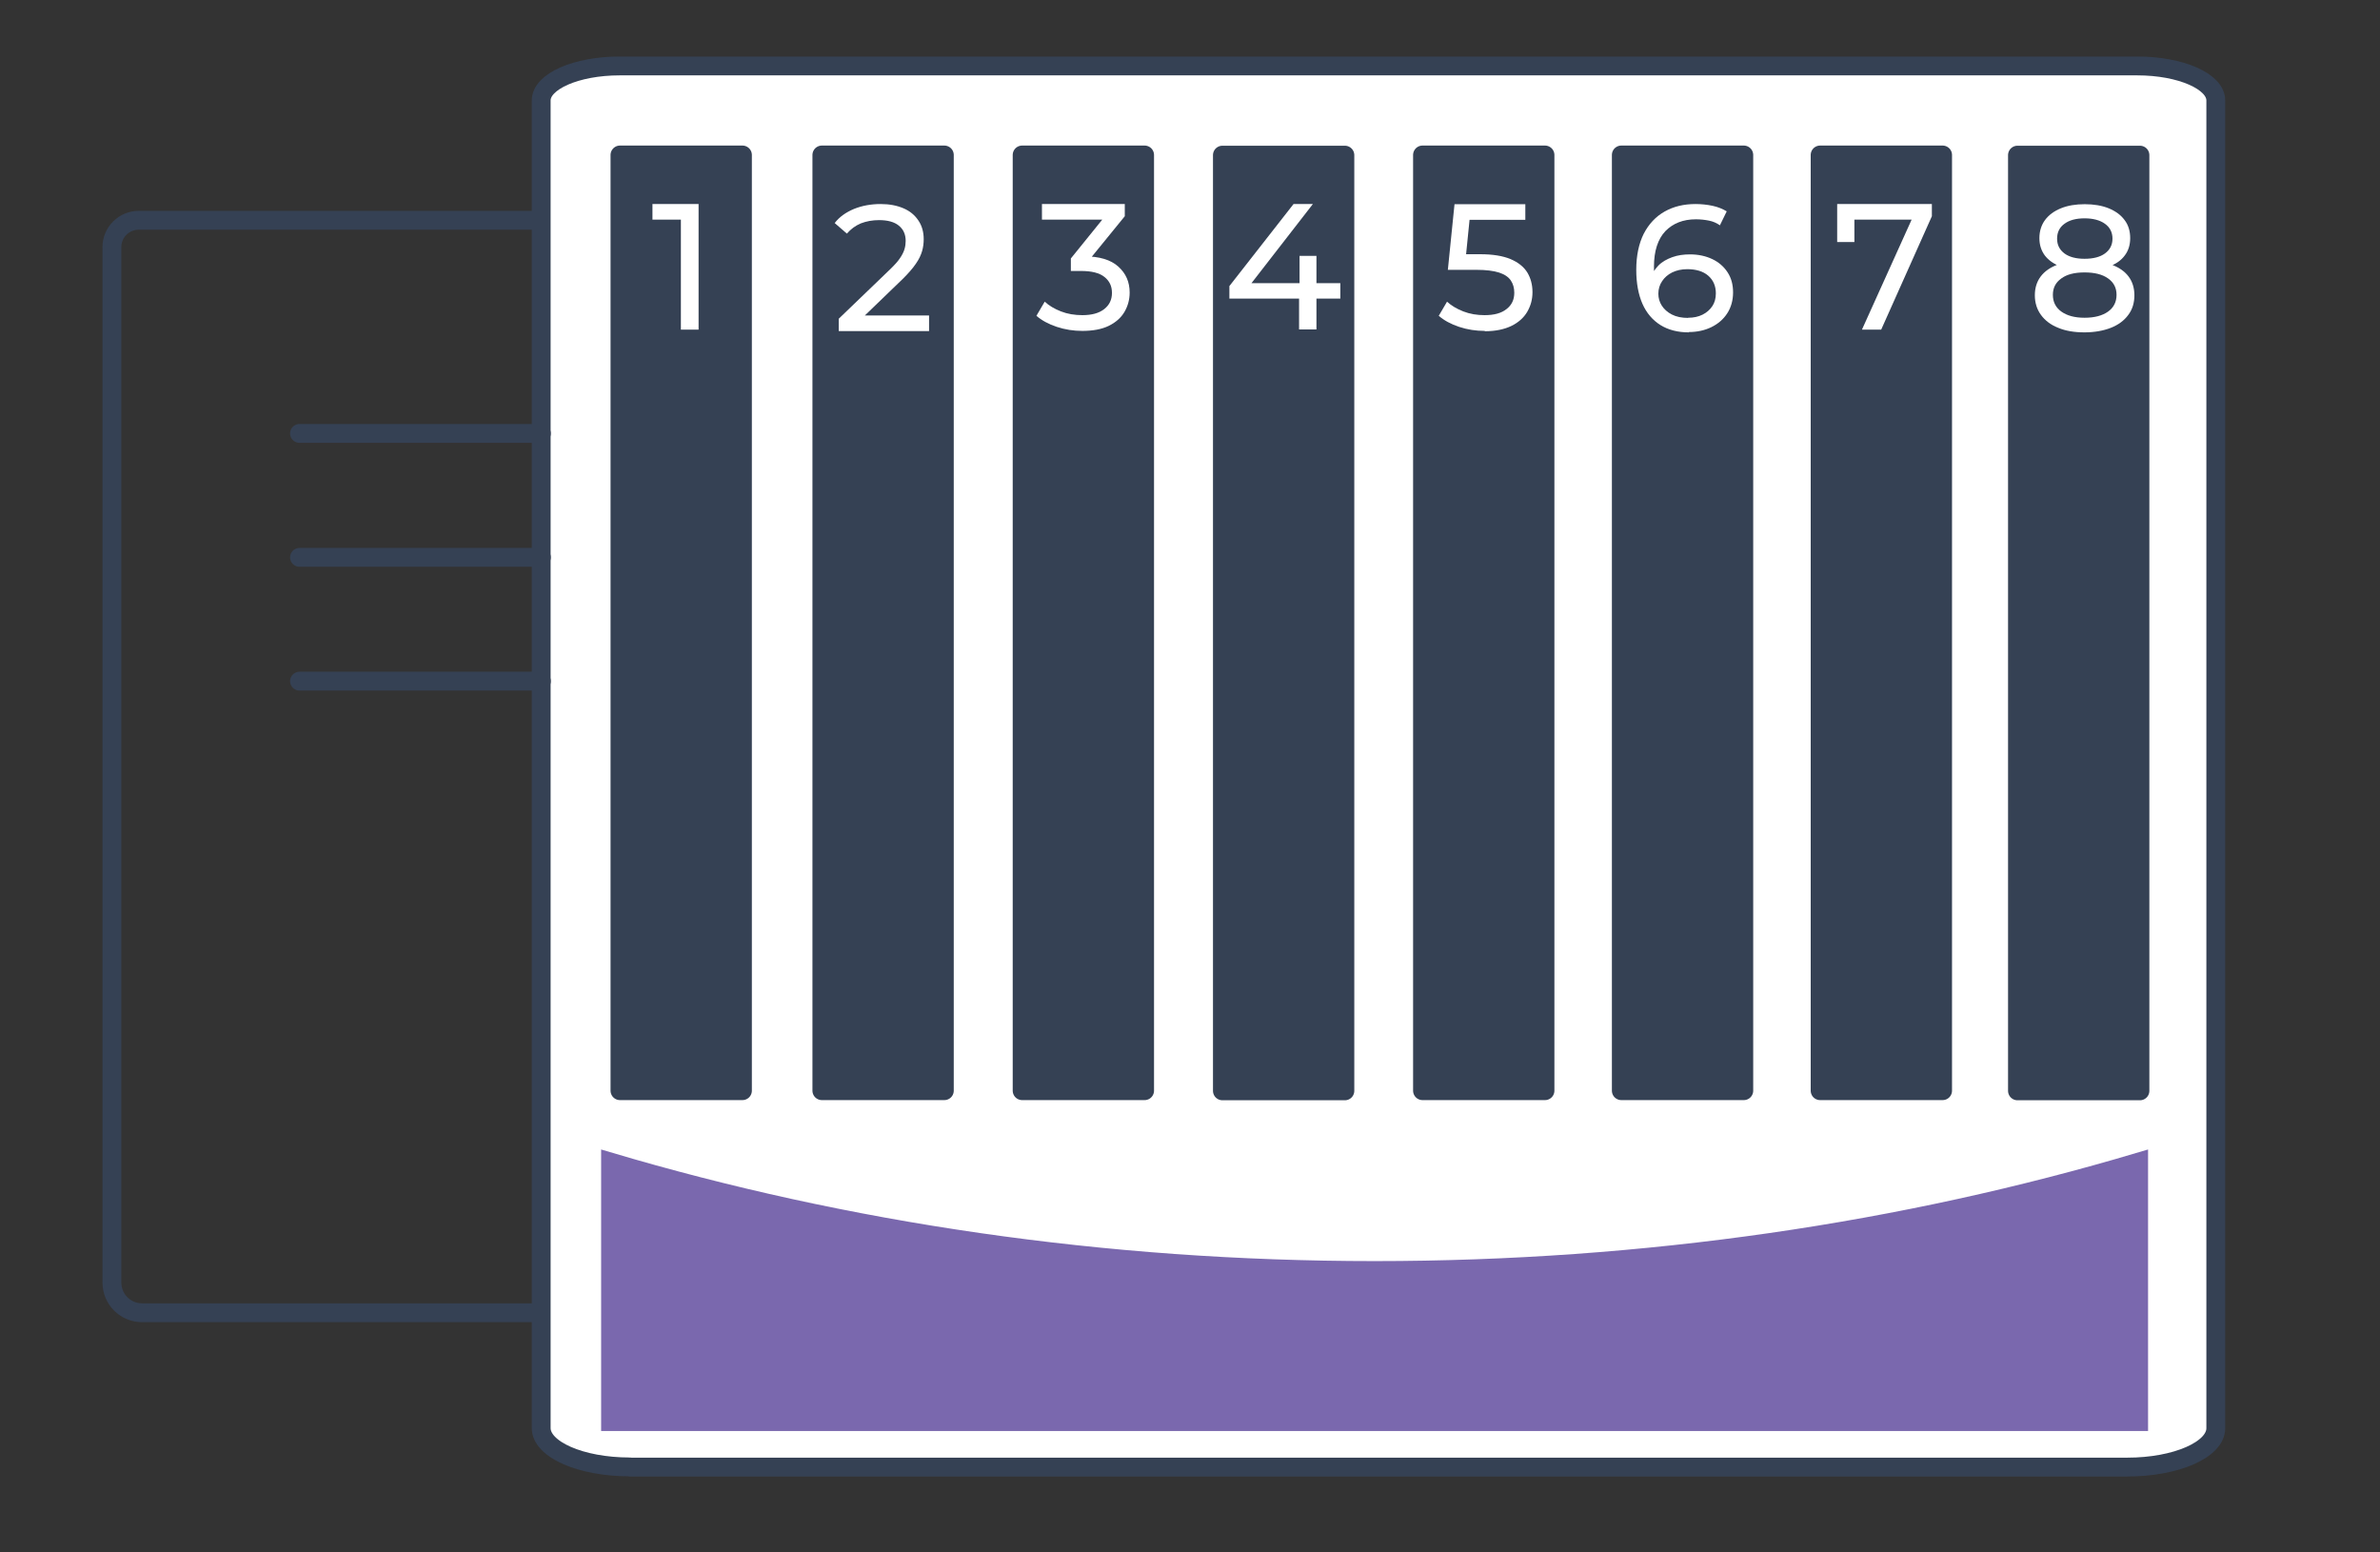 <svg xmlns="http://www.w3.org/2000/svg" id="Icon_Set" data-name="Icon Set" viewBox="0 0 146.53 95.54"><rect x="0" y="0" width="146.53" height="95.54" fill="#333333" stroke="none"/><defs><style>      .cls-1, .cls-2 {        fill: #fff;      }      .cls-3 {        fill: none;      }      .cls-3, .cls-4, .cls-2 {        stroke: #354154;        stroke-linecap: round;        stroke-linejoin: round;        stroke-width: 1.16px;      }      .cls-4 {        fill: #354154;      }      .cls-5 {        fill: #7a68ae;        stroke: #7a68ae;        stroke-miterlimit: 10;      }    </style></defs><g id="Tape_ape_pe" data-name="Tape ape pe"><path class="cls-2" d="M38.77,90.3c-3.01,0-5.45-1.07-5.45-2.39V6.18c0-1.17,2.16-2.12,4.83-2.12h93.44c2.67,0,4.83.95,4.83,2.12v81.74c0,1.32-2.44,2.39-5.45,2.39H38.77Z"></path><path class="cls-3" d="M33.22,13.56H8.54c-.91,0-1.65.74-1.65,1.65v63.74c0,1.03.83,1.86,1.86,1.86h24.47"></path><line class="cls-3" x1="33.33" y1="26.68" x2="18.44" y2="26.68"></line><line class="cls-3" x1="33.33" y1="34.31" x2="18.44" y2="34.31"></line><line class="cls-3" x1="33.33" y1="41.93" x2="18.44" y2="41.93"></line><path class="cls-5" d="M84.63,78.13c-16.7,0-32.61-2.39-47.12-6.7v16.16h94.24v-16.16c-14.51,4.32-30.43,6.7-47.12,6.7Z"></path><g><rect class="cls-4" x="13.14" y="34.57" width="57.6" height="7.54" transform="translate(3.6 80.28) rotate(-90)"></rect><rect class="cls-4" x="25.57" y="34.57" width="57.6" height="7.54" transform="translate(16.03 92.71) rotate(-90)"></rect><rect class="cls-4" x="37.9" y="34.57" width="57.6" height="7.54" transform="translate(28.36 105.04) rotate(-90)"></rect><rect class="cls-4" x="50.23" y="34.57" width="57.6" height="7.54" transform="translate(40.69 117.38) rotate(-90)"></rect><rect class="cls-4" x="62.56" y="34.57" width="57.6" height="7.54" transform="translate(53.01 129.7) rotate(-90)"></rect><rect class="cls-4" x="74.79" y="34.57" width="57.6" height="7.54" transform="translate(65.25 141.93) rotate(-90)"></rect><rect class="cls-4" x="87.03" y="34.57" width="57.6" height="7.54" transform="translate(77.49 154.17) rotate(-90)"></rect><rect class="cls-4" x="99.18" y="34.57" width="57.6" height="7.54" transform="translate(89.64 166.33) rotate(-90)"></rect></g><g><path class="cls-1" d="M41.92,20.28v-7.28l.47.52h-2.22v-.96h2.84v7.73h-1.09Z"></path><path class="cls-1" d="M51.64,20.37v-.75l3.15-3.03c.28-.27.49-.5.62-.7.14-.2.23-.39.28-.56s.07-.34.07-.5c0-.4-.14-.71-.42-.94-.28-.23-.69-.34-1.22-.34-.41,0-.78.07-1.12.2-.33.14-.62.35-.86.63l-.75-.65c.29-.38.69-.66,1.19-.87.5-.2,1.04-.3,1.64-.3.54,0,1,.09,1.4.26s.7.42.92.75c.22.32.33.71.33,1.15,0,.25-.03.5-.1.74-.07.24-.19.5-.38.77-.18.27-.45.58-.79.92l-2.8,2.7-.27-.43h4.67v.96h-5.55Z"></path><path class="cls-1" d="M66.64,20.37c-.54,0-1.07-.08-1.58-.25-.51-.17-.93-.4-1.25-.68l.51-.87c.26.24.59.44,1,.6s.85.23,1.32.23c.57,0,1.02-.12,1.34-.37s.48-.58.48-1-.15-.73-.46-.98c-.31-.25-.79-.37-1.45-.37h-.62v-.77l2.29-2.83.16.44h-4.23v-.96h5.1v.75l-2.29,2.81-.57-.34h.36c.93,0,1.64.21,2.1.63.47.42.7.95.7,1.6,0,.43-.11.83-.32,1.19-.21.36-.54.65-.97.86-.43.21-.98.31-1.64.31Z"></path><path class="cls-1" d="M75.69,18.38v-.77l3.95-5.05h1.19l-3.92,5.05-.56-.18h6.17v.95h-6.83ZM79.98,20.28v-1.9l.03-.95v-1.68h1.04v4.53h-1.07Z"></path><path class="cls-1" d="M91.41,20.37c-.54,0-1.07-.08-1.58-.25-.51-.17-.93-.4-1.25-.68l.51-.87c.26.24.59.44,1,.6s.85.23,1.31.23c.59,0,1.04-.12,1.36-.38.32-.25.47-.58.47-1,0-.29-.07-.54-.21-.75-.14-.21-.38-.38-.72-.49-.34-.11-.81-.17-1.41-.17h-1.75l.41-4.04h4.36v.96h-3.95l.57-.54-.32,3.19-.57-.53h1.49c.77,0,1.39.1,1.87.3.47.2.81.47,1.03.82.21.35.32.75.32,1.21s-.11.84-.32,1.21c-.21.36-.54.66-.97.87s-.98.33-1.64.33Z"></path><path class="cls-1" d="M103.98,20.46c-.68,0-1.27-.15-1.75-.45s-.86-.74-1.11-1.31-.38-1.27-.38-2.09c0-.88.16-1.62.46-2.22.31-.6.74-1.06,1.29-1.37.55-.31,1.18-.46,1.9-.46.37,0,.72.04,1.05.11.33.07.62.19.87.34l-.42.86c-.2-.14-.42-.24-.68-.29-.25-.05-.52-.08-.8-.08-.79,0-1.41.25-1.88.73-.46.49-.7,1.22-.7,2.18,0,.15,0,.34.02.55.01.21.05.42.11.63l-.38-.38c.11-.34.29-.62.52-.86s.53-.4.86-.52.7-.17,1.09-.17c.51,0,.97.1,1.37.29s.71.46.94.81c.23.35.34.76.34,1.24s-.12.92-.36,1.29-.57.65-.98.85c-.41.2-.88.3-1.39.3ZM103.93,19.56c.34,0,.63-.06.89-.19s.45-.3.6-.52c.15-.22.22-.49.22-.79,0-.46-.16-.82-.47-1.09s-.75-.4-1.29-.4c-.35,0-.66.07-.93.2-.26.13-.47.31-.62.54-.15.22-.23.48-.23.77,0,.27.07.51.21.73.14.22.35.41.62.55.27.14.61.21,1,.21Z"></path><path class="cls-1" d="M114.64,20.28l3.28-7.26.29.5h-4.59l.55-.54v1.92h-1.06v-2.34h5.83v.75l-3.12,6.98h-1.17Z"></path><path class="cls-1" d="M128.34,20.46c-.63,0-1.17-.09-1.62-.28-.46-.18-.81-.45-1.06-.79-.25-.34-.38-.75-.38-1.21s.12-.84.36-1.16c.24-.32.59-.56,1.04-.73.46-.17,1.01-.25,1.66-.25s1.2.08,1.66.25c.46.17.81.41,1.05.73.24.32.36.71.36,1.16s-.12.87-.38,1.21c-.25.34-.61.61-1.07.79-.46.18-1.01.28-1.63.28ZM128.34,16.64c-.59,0-1.09-.08-1.5-.24s-.73-.39-.95-.68c-.22-.3-.33-.65-.33-1.06,0-.43.12-.81.35-1.12.23-.31.56-.55.98-.72.42-.17.91-.25,1.46-.25s1.05.08,1.47.25c.42.17.75.41.98.72.24.31.35.69.35,1.12,0,.41-.11.77-.33,1.06-.22.3-.54.53-.96.68-.42.16-.92.24-1.51.24ZM128.34,19.56c.62,0,1.1-.13,1.45-.38s.52-.6.52-1.03-.17-.76-.52-1.01c-.35-.25-.83-.37-1.45-.37s-1.09.12-1.43.37c-.35.25-.52.58-.52,1.01s.17.78.52,1.03c.35.25.82.38,1.43.38ZM128.34,15.93c.54,0,.96-.11,1.26-.33.3-.22.46-.52.46-.91s-.16-.7-.47-.92-.73-.33-1.25-.33-.93.11-1.23.33c-.31.22-.46.53-.46.92s.15.68.45.91c.3.22.71.33,1.24.33Z"></path></g></g></svg>